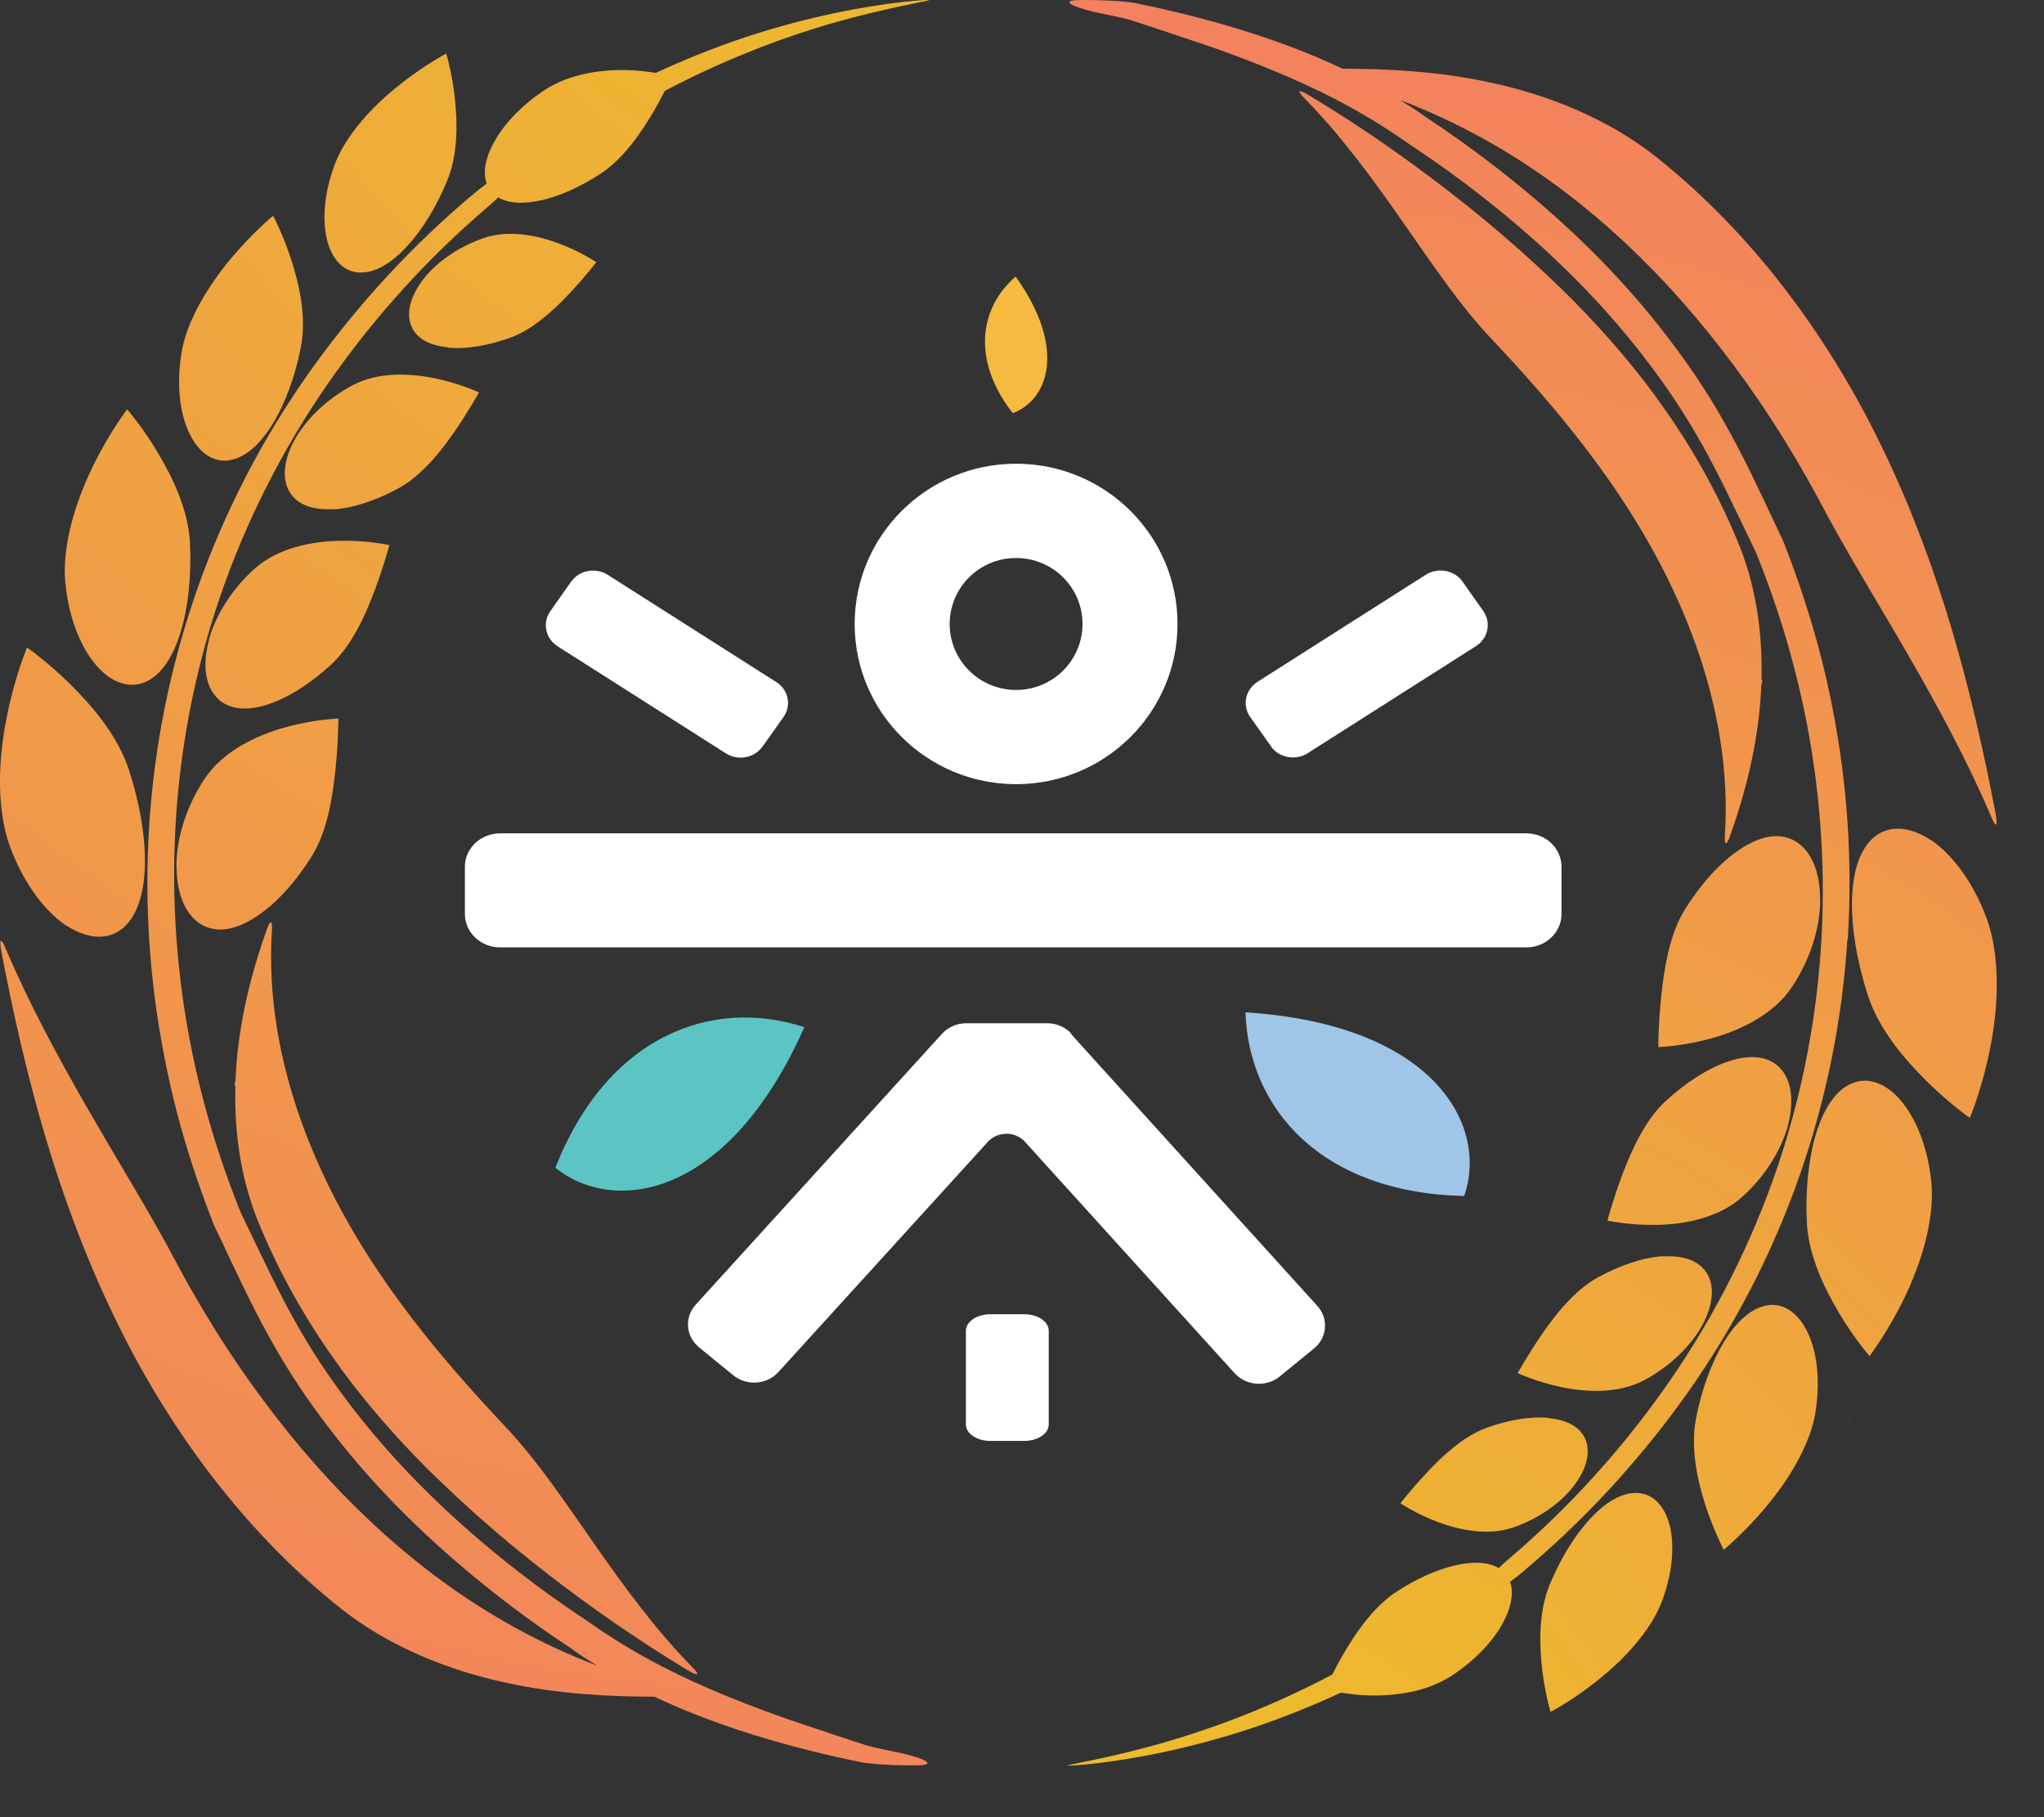<svg width="36" height="32" viewBox="0 0 36 32" fill="none" xmlns="http://www.w3.org/2000/svg">
<rect x="0" y="0" width="36" height="32" fill="#333333" stroke="none"/>
<g clip-path="url(#clip0_192_2160)">
<path fill-rule="evenodd" clip-rule="evenodd" d="M26.886 14.675H8.806C8.466 14.675 8.188 14.939 8.188 15.262V16.096C8.188 16.419 8.466 16.683 8.806 16.683H26.884C27.224 16.683 27.502 16.419 27.502 16.096V15.262C27.502 14.939 27.224 14.675 26.884 14.675H26.886Z" fill="white"/>
<path fill-rule="evenodd" clip-rule="evenodd" d="M18.872 18.205C18.766 18.088 18.61 18.019 18.444 18.019H17.019C16.856 18.019 16.699 18.086 16.591 18.205L12.254 22.974C12.155 23.082 12.109 23.22 12.118 23.362C12.13 23.504 12.199 23.632 12.311 23.726L12.916 24.219C13.017 24.302 13.148 24.347 13.281 24.347C13.447 24.347 13.601 24.281 13.709 24.162L17.396 20.11C17.479 20.018 17.6 19.965 17.727 19.965C17.853 19.965 17.975 20.018 18.055 20.11L21.745 24.182C21.853 24.299 22.007 24.368 22.172 24.368C22.308 24.368 22.436 24.322 22.538 24.24L23.142 23.747C23.255 23.655 23.326 23.524 23.335 23.382C23.347 23.24 23.299 23.103 23.2 22.995L18.86 18.205H18.865H18.872Z" fill="white"/>
<path fill-rule="evenodd" clip-rule="evenodd" d="M18.044 23.144H17.439C17.202 23.144 17.012 23.275 17.012 23.435V25.083C17.012 25.244 17.202 25.374 17.439 25.374H18.044C18.28 25.374 18.471 25.244 18.471 25.083V23.435C18.471 23.275 18.28 23.144 18.044 23.144Z" fill="white"/>
<path fill-rule="evenodd" clip-rule="evenodd" d="M22.383 13.142C22.526 13.346 22.818 13.399 23.031 13.264L25.997 11.377C26.21 11.24 26.268 10.965 26.125 10.761L25.76 10.243C25.617 10.039 25.325 9.986 25.112 10.121L22.146 12.008C21.933 12.145 21.875 12.42 22.018 12.624L22.386 13.142" fill="white"/>
<path fill-rule="evenodd" clip-rule="evenodd" d="M9.819 11.38L12.784 13.266C12.998 13.403 13.289 13.348 13.432 13.144L13.8 12.626C13.944 12.422 13.887 12.147 13.671 12.01L10.706 10.124C10.492 9.986 10.2 10.041 10.058 10.245L9.692 10.763C9.55 10.967 9.605 11.242 9.821 11.38" fill="white"/>
<path fill-rule="evenodd" clip-rule="evenodd" d="M17.896 9.826C18.542 9.826 19.066 10.346 19.066 10.988C19.066 11.629 18.542 12.15 17.896 12.15C17.25 12.15 16.726 11.629 16.726 10.988C16.726 10.346 17.25 9.826 17.896 9.826ZM17.896 13.809C19.466 13.809 20.739 12.546 20.739 10.988C20.739 9.429 19.466 8.166 17.896 8.166C16.326 8.166 15.053 9.429 15.053 10.988C15.053 12.546 16.326 13.809 17.896 13.809Z" fill="white"/>
<path d="M14.167 18.088C12.537 17.556 10.698 18.239 9.781 20.563C10.809 21.393 12.822 21.116 14.167 18.088Z" fill="#5CC5C4"/>
<path d="M21.936 17.827C21.993 19.527 23.273 21.006 25.788 21.061C26.22 19.819 25.262 18.04 21.936 17.827Z" fill="#9FC5E7"/>
<path d="M17.888 4.87C17.265 5.407 17.097 6.328 17.837 7.275C18.435 7.059 18.814 6.168 17.888 4.87Z" fill="#F6BA40"/>
<path d="M6.227 6.775C5.778 7.009 5.42 7.355 5.213 7.703C5.006 8.056 4.956 8.405 5.091 8.647C5.227 8.893 5.516 8.987 5.868 8.964V8.971C6.222 8.948 6.631 8.812 7.034 8.59C7.233 8.48 7.417 8.317 7.578 8.143C7.741 7.969 7.891 7.767 8.015 7.586C8.266 7.22 8.436 6.91 8.436 6.91C8.436 6.91 8.114 6.759 7.675 6.665C7.238 6.573 6.673 6.543 6.224 6.777L6.227 6.775Z" fill="url(#paint0_radial_192_2160)"/>
<path d="M4.035 8.104H4.037C4.322 8.063 4.584 7.82 4.803 7.465C5.021 7.107 5.198 6.635 5.299 6.11C5.4 5.586 5.274 5.019 5.129 4.57C4.982 4.123 4.812 3.8 4.81 3.8C4.81 3.8 4.447 4.096 4.063 4.559C3.87 4.79 3.677 5.058 3.518 5.347C3.357 5.641 3.237 5.943 3.194 6.23C3.104 6.805 3.173 7.302 3.339 7.639C3.502 7.974 3.755 8.146 4.035 8.107V8.104Z" fill="url(#paint1_radial_192_2160)"/>
<path d="M6.323 4.799H6.325C6.599 4.813 6.888 4.639 7.157 4.35C7.429 4.059 7.684 3.651 7.875 3.184C8.068 2.716 8.058 2.166 8.01 1.719C7.96 1.274 7.861 0.944 7.858 0.944C7.858 0.944 7.463 1.151 7.019 1.508C6.796 1.687 6.564 1.898 6.364 2.138C6.16 2.379 5.992 2.638 5.895 2.897C5.702 3.415 5.675 3.892 5.762 4.233C5.852 4.575 6.052 4.783 6.323 4.799Z" fill="url(#paint2_radial_192_2160)"/>
<path d="M3.684 11.26C3.564 11.689 3.61 12.072 3.822 12.289C4.033 12.507 4.367 12.523 4.727 12.402C5.091 12.28 5.484 12.026 5.845 11.691C6.203 11.352 6.433 10.839 6.598 10.399C6.762 9.961 6.858 9.601 6.858 9.599C6.858 9.599 6.481 9.514 5.994 9.523C5.509 9.53 4.907 9.642 4.493 10.007C4.084 10.369 3.799 10.836 3.679 11.26H3.684Z" fill="url(#paint3_radial_192_2160)"/>
<path d="M1.694 11.716C1.959 12.021 2.274 12.134 2.559 12.01C2.846 11.886 3.053 11.556 3.186 11.118C3.315 10.681 3.375 10.135 3.345 9.551C3.315 8.971 3.035 8.395 2.768 7.953C2.504 7.511 2.239 7.208 2.239 7.208C2.239 7.208 1.92 7.625 1.628 8.228C1.481 8.531 1.345 8.877 1.255 9.227C1.166 9.58 1.12 9.94 1.15 10.259C1.212 10.898 1.428 11.405 1.692 11.712L1.694 11.716Z" fill="url(#paint4_radial_192_2160)"/>
<path d="M3.11 15.253C3.107 15.732 3.266 16.115 3.546 16.28C3.831 16.447 4.181 16.367 4.523 16.135C4.868 15.908 5.206 15.533 5.486 15.086C5.767 14.639 5.856 14.043 5.909 13.548C5.96 13.05 5.96 12.654 5.96 12.654C5.96 12.654 5.542 12.665 5.034 12.805C4.528 12.943 3.93 13.222 3.602 13.717C3.275 14.21 3.107 14.774 3.107 15.251L3.11 15.253Z" fill="url(#paint5_radial_192_2160)"/>
<path d="M1.166 16.296C1.533 16.536 1.892 16.564 2.154 16.353C2.416 16.14 2.538 15.736 2.552 15.244C2.563 14.751 2.467 14.162 2.271 13.559C2.076 12.959 1.628 12.434 1.23 12.042C0.832 11.65 0.476 11.402 0.476 11.402C0.476 11.402 0.253 11.93 0.115 12.649C0.044 13.007 -0.004 13.412 0 13.809C0.003 14.205 0.06 14.597 0.182 14.925C0.428 15.578 0.8 16.053 1.163 16.298L1.166 16.296Z" fill="url(#paint6_radial_192_2160)"/>
<path d="M7.708 26.041C8.317 26.632 8.96 27.187 9.678 27.742C10.395 28.294 11.183 28.851 12.114 29.413C12.303 29.525 12.335 29.5 12.19 29.355C11.558 28.713 10.99 27.939 10.468 27.189C9.94 26.435 9.457 25.709 8.889 25.11C7.742 23.896 6.676 22.601 5.91 21.125C5.529 20.389 5.221 19.612 5.023 18.812C4.825 18.015 4.738 17.196 4.789 16.392C4.8 16.204 4.766 16.188 4.701 16.362C4.432 17.114 4.207 17.983 4.154 18.895C4.152 18.943 4.15 18.991 4.147 19.037L4.129 19.094L4.145 19.135C4.124 19.972 4.251 20.831 4.586 21.606C4.986 22.562 5.474 23.373 6 24.095H5.998C6.529 24.817 7.099 25.45 7.705 26.041H7.708ZM4.596 17.675L4.589 17.701C4.591 17.685 4.593 17.675 4.596 17.675Z" fill="url(#paint7_radial_192_2160)"/>
<path d="M14.734 0.387C15.667 0.124 16.368 0.018 16.366 0C16.366 -0.011 15.658 0.028 14.697 0.232C14.217 0.332 13.674 0.475 13.134 0.653C12.589 0.834 12.044 1.054 11.55 1.284C11.332 1.247 11.008 1.213 10.654 1.247C10.3 1.277 9.921 1.375 9.606 1.577C9.215 1.831 8.914 2.143 8.737 2.441C8.555 2.744 8.496 3.028 8.571 3.234C8.507 3.282 8.436 3.335 8.367 3.392C7.277 4.302 6.291 5.368 5.455 6.546C4.618 7.726 3.947 9.026 3.471 10.383C2.995 11.742 2.715 13.151 2.627 14.549C2.538 15.945 2.641 17.327 2.899 18.631C3.025 19.285 3.193 19.919 3.393 20.531C3.492 20.836 3.6 21.136 3.712 21.43C3.74 21.503 3.772 21.586 3.809 21.657L3.908 21.865L4.103 22.28C4.363 22.83 4.629 23.366 4.93 23.875C5.229 24.382 5.56 24.847 5.898 25.28C6.579 26.149 7.309 26.875 8.017 27.485C8.723 28.097 9.41 28.599 10.02 29.002C10.118 29.071 10.233 29.154 10.362 29.234C10.41 29.264 10.461 29.296 10.514 29.33C10.001 29.135 9.525 28.911 9.077 28.665C8.224 28.196 7.473 27.645 6.783 27.029C6.094 26.412 5.461 25.727 4.859 24.95C4.257 24.175 3.682 23.305 3.138 22.294C2.662 21.386 2.103 20.495 1.568 19.564C1.032 18.636 0.513 17.676 0.106 16.718C0.014 16.497 -0.021 16.523 0.028 16.777C0.232 17.847 0.474 18.913 0.784 19.968C1.094 21.017 1.476 22.06 1.954 23.066C2.903 25.078 4.262 26.937 5.99 28.315C6.843 28.995 7.898 29.419 8.955 29.642C9.838 29.83 10.72 29.878 11.527 29.878C11.587 29.905 11.642 29.931 11.702 29.96C12.369 30.263 13.104 30.513 13.784 30.701C14.125 30.797 14.453 30.875 14.752 30.944C14.902 30.978 15.044 31.006 15.184 31.035C15.256 31.049 15.322 31.051 15.391 31.061C15.456 31.067 15.518 31.072 15.575 31.074C15.809 31.088 15.996 31.088 16.127 31.088C16.258 31.088 16.329 31.076 16.336 31.051C16.343 31.026 16.274 30.989 16.147 30.946H16.145C16.019 30.902 15.832 30.861 15.61 30.817C15.497 30.792 15.377 30.769 15.253 30.733L14.846 30.6C14.559 30.503 14.242 30.4 13.915 30.288C13.26 30.061 12.557 29.786 11.927 29.479C11.615 29.328 11.316 29.167 11.049 29.005C10.916 28.927 10.79 28.846 10.672 28.768C10.553 28.693 10.449 28.617 10.339 28.542C9.734 28.143 9.072 27.659 8.385 27.068C7.698 26.477 6.99 25.778 6.33 24.948C5.999 24.531 5.682 24.086 5.392 23.605C5.101 23.123 4.839 22.601 4.579 22.058L4.381 21.648L4.282 21.441C4.248 21.377 4.225 21.313 4.197 21.244C4.085 20.96 3.979 20.671 3.88 20.375C3.682 19.784 3.517 19.17 3.386 18.54C3.126 17.274 3.016 15.936 3.089 14.579C3.163 13.22 3.42 11.847 3.871 10.522C4.324 9.198 4.965 7.926 5.769 6.764C6.574 5.602 7.528 4.55 8.587 3.647C8.656 3.589 8.716 3.534 8.776 3.477C8.964 3.589 9.245 3.596 9.56 3.521C9.877 3.445 10.229 3.287 10.576 3.06C10.854 2.879 11.081 2.613 11.27 2.342C11.458 2.072 11.61 1.797 11.707 1.602C12.178 1.352 12.702 1.109 13.224 0.901C13.745 0.692 14.272 0.518 14.738 0.385L14.734 0.387Z" fill="url(#paint8_radial_192_2160)"/>
<path d="M9 5.941C9.198 5.87 9.386 5.748 9.554 5.613C9.726 5.478 9.889 5.32 10.027 5.171C10.305 4.875 10.503 4.618 10.503 4.618C10.503 4.618 10.234 4.435 9.853 4.291C9.471 4.146 8.963 4.041 8.526 4.19C8.087 4.339 7.715 4.6 7.48 4.886C7.246 5.175 7.149 5.485 7.237 5.723C7.324 5.964 7.575 6.087 7.894 6.117V6.122C8.216 6.152 8.604 6.085 9 5.943V5.941Z" fill="url(#paint9_radial_192_2160)"/>
<path d="M32.546 25.037C32.546 25.037 32.576 25.046 32.574 25.035C32.574 25.023 32.546 25.049 32.546 25.037ZM28.342 27.107C28.326 27.164 28.206 26.951 28.19 27.008C28.174 27.066 28.363 27.054 28.342 27.107Z" fill="url(#paint10_radial_192_2160)"/>
<path d="M28.939 24.315C29.388 24.081 29.746 23.735 29.953 23.387C30.16 23.034 30.21 22.686 30.075 22.443C29.939 22.198 29.647 22.104 29.298 22.126V22.12C28.944 22.142 28.535 22.278 28.133 22.5C27.933 22.61 27.749 22.773 27.588 22.947C27.425 23.121 27.275 23.323 27.151 23.504C26.901 23.871 26.73 24.18 26.73 24.18C26.73 24.18 27.052 24.331 27.491 24.425C27.928 24.517 28.494 24.547 28.942 24.313L28.939 24.315Z" fill="url(#paint11_radial_192_2160)"/>
<path d="M31.135 22.986H31.133C30.848 23.029 30.585 23.27 30.367 23.625C30.149 23.983 29.972 24.455 29.871 24.98C29.77 25.505 29.896 26.071 30.041 26.52C30.188 26.967 30.358 27.29 30.36 27.29C30.36 27.29 30.723 26.994 31.107 26.532C31.3 26.3 31.494 26.034 31.652 25.743C31.813 25.45 31.933 25.147 31.976 24.861C32.066 24.285 31.997 23.788 31.831 23.451C31.668 23.117 31.415 22.945 31.135 22.984V22.986Z" fill="url(#paint12_radial_192_2160)"/>
<path d="M28.845 26.291H28.843C28.57 26.277 28.28 26.451 28.011 26.74C27.74 27.031 27.485 27.439 27.294 27.907C27.101 28.374 27.11 28.924 27.158 29.371C27.209 29.816 27.308 30.146 27.31 30.146C27.31 30.146 27.705 29.94 28.149 29.582C28.372 29.403 28.604 29.192 28.804 28.952C29.009 28.711 29.176 28.452 29.273 28.193C29.466 27.675 29.494 27.198 29.406 26.857C29.317 26.515 29.117 26.307 28.845 26.291Z" fill="url(#paint13_radial_192_2160)"/>
<path d="M31.485 19.832C31.604 19.404 31.558 19.021 31.347 18.803C31.136 18.585 30.802 18.569 30.441 18.691C30.078 18.812 29.685 19.067 29.324 19.401C28.966 19.741 28.736 20.254 28.57 20.694C28.407 21.132 28.311 21.492 28.311 21.494C28.311 21.494 28.688 21.579 29.175 21.57C29.66 21.563 30.262 21.45 30.674 21.086C31.083 20.724 31.368 20.256 31.487 19.832H31.485Z" fill="url(#paint14_radial_192_2160)"/>
<path d="M33.474 19.374C33.21 19.069 32.895 18.957 32.61 19.08C32.323 19.204 32.116 19.534 31.983 19.972C31.854 20.41 31.794 20.955 31.824 21.537C31.854 22.117 32.134 22.692 32.399 23.135C32.663 23.577 32.927 23.88 32.927 23.88C32.927 23.88 33.247 23.463 33.539 22.86C33.686 22.557 33.821 22.211 33.911 21.86C34.001 21.508 34.047 21.148 34.017 20.829C33.955 20.19 33.739 19.683 33.474 19.376V19.374Z" fill="url(#paint15_radial_192_2160)"/>
<path d="M32.057 15.84C32.059 15.361 31.901 14.978 31.62 14.813C31.335 14.646 30.986 14.726 30.644 14.957C30.299 15.184 29.961 15.56 29.68 16.007C29.402 16.454 29.311 17.05 29.258 17.545C29.207 18.042 29.207 18.439 29.207 18.439C29.207 18.439 29.625 18.427 30.133 18.287C30.639 18.15 31.237 17.87 31.565 17.375C31.892 16.883 32.059 16.319 32.059 15.842L32.057 15.84Z" fill="url(#paint16_radial_192_2160)"/>
<path d="M34.004 14.792C33.636 14.552 33.278 14.524 33.016 14.735C32.754 14.948 32.632 15.351 32.618 15.844C32.607 16.337 32.703 16.926 32.898 17.529C33.094 18.129 33.542 18.654 33.94 19.046C34.337 19.438 34.694 19.686 34.694 19.686C34.694 19.686 34.917 19.158 35.055 18.439C35.126 18.081 35.174 17.675 35.167 17.277C35.165 16.88 35.107 16.488 34.986 16.16C34.74 15.507 34.367 15.033 34.004 14.788V14.792Z" fill="url(#paint17_radial_192_2160)"/>
<path d="M27.461 5.049C26.852 4.458 26.209 3.903 25.491 3.349C24.774 2.796 23.986 2.239 23.055 1.678C22.866 1.565 22.834 1.591 22.979 1.735C23.611 2.377 24.179 3.151 24.701 3.901C25.229 4.655 25.712 5.382 26.28 5.98C27.427 7.194 28.493 8.489 29.259 9.965C29.64 10.701 29.948 11.478 30.146 12.278C30.344 13.076 30.431 13.894 30.38 14.698C30.369 14.886 30.403 14.902 30.468 14.728C30.737 13.976 30.962 13.108 31.015 12.195C31.017 12.147 31.019 12.099 31.022 12.053L31.04 11.996L31.024 11.953C31.045 11.116 30.918 10.257 30.583 9.482C30.183 8.526 29.695 7.715 29.169 6.995H29.171C28.64 6.273 28.07 5.641 27.463 5.049H27.461ZM30.573 13.417L30.58 13.392C30.578 13.408 30.576 13.417 30.573 13.417Z" fill="url(#paint18_radial_192_2160)"/>
<path d="M32.544 16.541C32.633 15.143 32.53 13.763 32.273 12.459C32.146 11.806 31.978 11.171 31.778 10.559C31.68 10.254 31.572 9.954 31.459 9.661C31.431 9.587 31.399 9.505 31.362 9.434L31.264 9.225L31.068 8.81C30.808 8.26 30.542 7.724 30.241 7.215C29.942 6.709 29.611 6.243 29.273 5.81C28.593 4.941 27.862 4.215 27.154 3.605C26.448 2.996 25.761 2.491 25.152 2.088C25.053 2.019 24.938 1.937 24.809 1.857C24.761 1.827 24.71 1.795 24.657 1.76C25.17 1.955 25.646 2.18 26.094 2.425C26.947 2.895 27.698 3.445 28.388 4.061C29.078 4.678 29.71 5.363 30.312 6.14C30.914 6.915 31.489 7.786 32.034 8.797C32.509 9.704 33.068 10.598 33.603 11.526C34.139 12.454 34.658 13.415 35.065 14.37C35.157 14.591 35.192 14.565 35.144 14.311C34.941 13.241 34.698 12.175 34.387 11.121C34.077 10.071 33.695 9.028 33.217 8.022C32.268 6.01 30.91 4.151 29.181 2.773C28.328 2.093 27.273 1.669 26.216 1.446C25.333 1.258 24.451 1.21 23.644 1.21C23.584 1.183 23.529 1.157 23.469 1.128C22.803 0.825 22.067 0.575 21.387 0.387C21.044 0.291 20.718 0.213 20.419 0.144C20.27 0.11 20.127 0.083 19.987 0.053C19.916 0.039 19.849 0.037 19.78 0.028C19.716 0.021 19.654 0.016 19.596 0.014C19.362 6.10352e-05 19.175 6.10352e-05 19.044 6.10352e-05C18.913 6.10352e-05 18.842 0.012 18.835 0.037C18.828 0.062 18.897 0.099 19.024 0.142H19.026C19.152 0.186 19.339 0.227 19.562 0.271C19.674 0.296 19.794 0.319 19.918 0.355L20.325 0.488C20.612 0.585 20.929 0.688 21.256 0.8C21.911 1.027 22.614 1.302 23.244 1.609C23.556 1.76 23.853 1.921 24.122 2.083C24.255 2.161 24.382 2.242 24.499 2.32C24.618 2.395 24.722 2.471 24.832 2.546C25.437 2.947 26.099 3.429 26.786 4.02C27.473 4.611 28.181 5.31 28.841 6.142C29.172 6.56 29.489 7.004 29.779 7.486C30.071 7.967 30.333 8.489 30.592 9.033L30.79 9.443L30.889 9.649C30.923 9.713 30.946 9.777 30.974 9.846C31.087 10.13 31.192 10.419 31.291 10.715C31.489 11.306 31.654 11.92 31.785 12.551C32.045 13.816 32.155 15.154 32.082 16.511C32.008 17.87 31.751 19.243 31.3 20.568C30.848 21.893 30.206 23.165 29.402 24.327C28.597 25.489 27.643 26.541 26.584 27.444C26.517 27.501 26.455 27.556 26.395 27.613C26.207 27.501 25.926 27.494 25.611 27.57C25.294 27.645 24.942 27.804 24.595 28.03C24.315 28.212 24.09 28.477 23.901 28.748C23.713 29.018 23.561 29.293 23.465 29.488C22.993 29.738 22.469 29.981 21.948 30.189C21.426 30.398 20.899 30.572 20.433 30.705C19.497 30.969 18.799 31.074 18.801 31.09C18.801 31.102 19.509 31.063 20.47 30.859C20.95 30.758 21.492 30.616 22.033 30.437C22.577 30.256 23.122 30.036 23.616 29.807C23.835 29.843 24.159 29.878 24.513 29.843C24.867 29.814 25.246 29.715 25.561 29.513C25.952 29.259 26.253 28.947 26.43 28.649C26.611 28.347 26.671 28.063 26.595 27.856C26.66 27.808 26.731 27.756 26.797 27.698C27.887 26.788 28.873 25.723 29.71 24.544C30.546 23.364 31.218 22.065 31.693 20.708C32.169 19.349 32.45 17.939 32.537 16.541H32.544Z" fill="url(#paint19_radial_192_2160)"/>
<path d="M26.169 25.149C25.972 25.221 25.783 25.342 25.615 25.477C25.443 25.613 25.28 25.771 25.142 25.92C24.864 26.215 24.666 26.472 24.666 26.472C24.666 26.472 24.935 26.655 25.317 26.8C25.698 26.944 26.206 27.049 26.643 26.901C27.082 26.752 27.454 26.49 27.689 26.204C27.923 25.915 28.02 25.606 27.932 25.367C27.845 25.127 27.594 25.003 27.275 24.973V24.968C26.953 24.939 26.565 25.003 26.169 25.147V25.149Z" fill="url(#paint20_radial_192_2160)"/>
</g>
<defs>
<radialGradient id="paint0_radial_192_2160" cx="0" cy="0" r="1" gradientUnits="userSpaceOnUse" gradientTransform="translate(15.674 -4.272) scale(40.475 40.359)">
<stop stop-color="#ECBF28"/>
<stop offset="1" stop-color="#F47D62"/>
</radialGradient>
<radialGradient id="paint1_radial_192_2160" cx="0" cy="0" r="1" gradientUnits="userSpaceOnUse" gradientTransform="translate(15.675 -4.272) scale(40.475 40.359)">
<stop stop-color="#ECBF28"/>
<stop offset="1" stop-color="#F47D62"/>
</radialGradient>
<radialGradient id="paint2_radial_192_2160" cx="0" cy="0" r="1" gradientUnits="userSpaceOnUse" gradientTransform="translate(15.674 -4.272) scale(40.475 40.359)">
<stop stop-color="#ECBF28"/>
<stop offset="1" stop-color="#F47D62"/>
</radialGradient>
<radialGradient id="paint3_radial_192_2160" cx="0" cy="0" r="1" gradientUnits="userSpaceOnUse" gradientTransform="translate(15.673 -4.272) scale(40.475 40.359)">
<stop stop-color="#ECBF28"/>
<stop offset="1" stop-color="#F47D62"/>
</radialGradient>
<radialGradient id="paint4_radial_192_2160" cx="0" cy="0" r="1" gradientUnits="userSpaceOnUse" gradientTransform="translate(15.674 -4.272) scale(40.475 40.359)">
<stop stop-color="#ECBF28"/>
<stop offset="1" stop-color="#F47D62"/>
</radialGradient>
<radialGradient id="paint5_radial_192_2160" cx="0" cy="0" r="1" gradientUnits="userSpaceOnUse" gradientTransform="translate(15.674 -4.272) scale(40.475 40.359)">
<stop stop-color="#ECBF28"/>
<stop offset="1" stop-color="#F47D62"/>
</radialGradient>
<radialGradient id="paint6_radial_192_2160" cx="0" cy="0" r="1" gradientUnits="userSpaceOnUse" gradientTransform="translate(15.674 -4.272) scale(40.475 40.359)">
<stop stop-color="#ECBF28"/>
<stop offset="1" stop-color="#F47D62"/>
</radialGradient>
<radialGradient id="paint7_radial_192_2160" cx="0" cy="0" r="1" gradientUnits="userSpaceOnUse" gradientTransform="translate(15.675 -4.272) scale(40.475 40.359)">
<stop stop-color="#ECBF28"/>
<stop offset="1" stop-color="#F47D62"/>
</radialGradient>
<radialGradient id="paint8_radial_192_2160" cx="0" cy="0" r="1" gradientUnits="userSpaceOnUse" gradientTransform="translate(15.674 -4.272) scale(40.475 40.359)">
<stop stop-color="#ECBF28"/>
<stop offset="1" stop-color="#F47D62"/>
</radialGradient>
<radialGradient id="paint9_radial_192_2160" cx="0" cy="0" r="1" gradientUnits="userSpaceOnUse" gradientTransform="translate(15.675 -4.272) scale(40.475 40.359)">
<stop stop-color="#ECBF28"/>
<stop offset="1" stop-color="#F47D62"/>
</radialGradient>
<radialGradient id="paint10_radial_192_2160" cx="0" cy="0" r="1" gradientUnits="userSpaceOnUse" gradientTransform="translate(22.03 33.174) scale(35.221 35.119)">
<stop stop-color="#ECBF28"/>
<stop offset="1" stop-color="#F47D62"/>
</radialGradient>
<radialGradient id="paint11_radial_192_2160" cx="0" cy="0" r="1" gradientUnits="userSpaceOnUse" gradientTransform="translate(22.03 33.174) scale(35.221 35.119)">
<stop stop-color="#ECBF28"/>
<stop offset="1" stop-color="#F47D62"/>
</radialGradient>
<radialGradient id="paint12_radial_192_2160" cx="0" cy="0" r="1" gradientUnits="userSpaceOnUse" gradientTransform="translate(22.03 33.174) scale(35.221 35.119)">
<stop stop-color="#ECBF28"/>
<stop offset="1" stop-color="#F47D62"/>
</radialGradient>
<radialGradient id="paint13_radial_192_2160" cx="0" cy="0" r="1" gradientUnits="userSpaceOnUse" gradientTransform="translate(22.03 33.174) scale(35.221 35.119)">
<stop stop-color="#ECBF28"/>
<stop offset="1" stop-color="#F47D62"/>
</radialGradient>
<radialGradient id="paint14_radial_192_2160" cx="0" cy="0" r="1" gradientUnits="userSpaceOnUse" gradientTransform="translate(22.031 33.174) scale(35.221 35.119)">
<stop stop-color="#ECBF28"/>
<stop offset="1" stop-color="#F47D62"/>
</radialGradient>
<radialGradient id="paint15_radial_192_2160" cx="0" cy="0" r="1" gradientUnits="userSpaceOnUse" gradientTransform="translate(22.03 33.174) scale(35.221 35.119)">
<stop stop-color="#ECBF28"/>
<stop offset="1" stop-color="#F47D62"/>
</radialGradient>
<radialGradient id="paint16_radial_192_2160" cx="0" cy="0" r="1" gradientUnits="userSpaceOnUse" gradientTransform="translate(22.031 33.174) scale(35.221 35.119)">
<stop stop-color="#ECBF28"/>
<stop offset="1" stop-color="#F47D62"/>
</radialGradient>
<radialGradient id="paint17_radial_192_2160" cx="0" cy="0" r="1" gradientUnits="userSpaceOnUse" gradientTransform="translate(22.031 33.173) scale(35.221 35.119)">
<stop stop-color="#ECBF28"/>
<stop offset="1" stop-color="#F47D62"/>
</radialGradient>
<radialGradient id="paint18_radial_192_2160" cx="0" cy="0" r="1" gradientUnits="userSpaceOnUse" gradientTransform="translate(22.03 33.174) scale(35.221 35.119)">
<stop stop-color="#ECBF28"/>
<stop offset="1" stop-color="#F47D62"/>
</radialGradient>
<radialGradient id="paint19_radial_192_2160" cx="0" cy="0" r="1" gradientUnits="userSpaceOnUse" gradientTransform="translate(22.03 33.174) scale(35.221 35.119)">
<stop stop-color="#ECBF28"/>
<stop offset="1" stop-color="#F47D62"/>
</radialGradient>
<radialGradient id="paint20_radial_192_2160" cx="0" cy="0" r="1" gradientUnits="userSpaceOnUse" gradientTransform="translate(22.03 33.174) scale(35.221 35.119)">
<stop stop-color="#ECBF28"/>
<stop offset="1" stop-color="#F47D62"/>
</radialGradient>
<clipPath id="clip0_192_2160">
<rect width="35.17" height="31.093" fill="white"/>
</clipPath>
</defs>
</svg>
